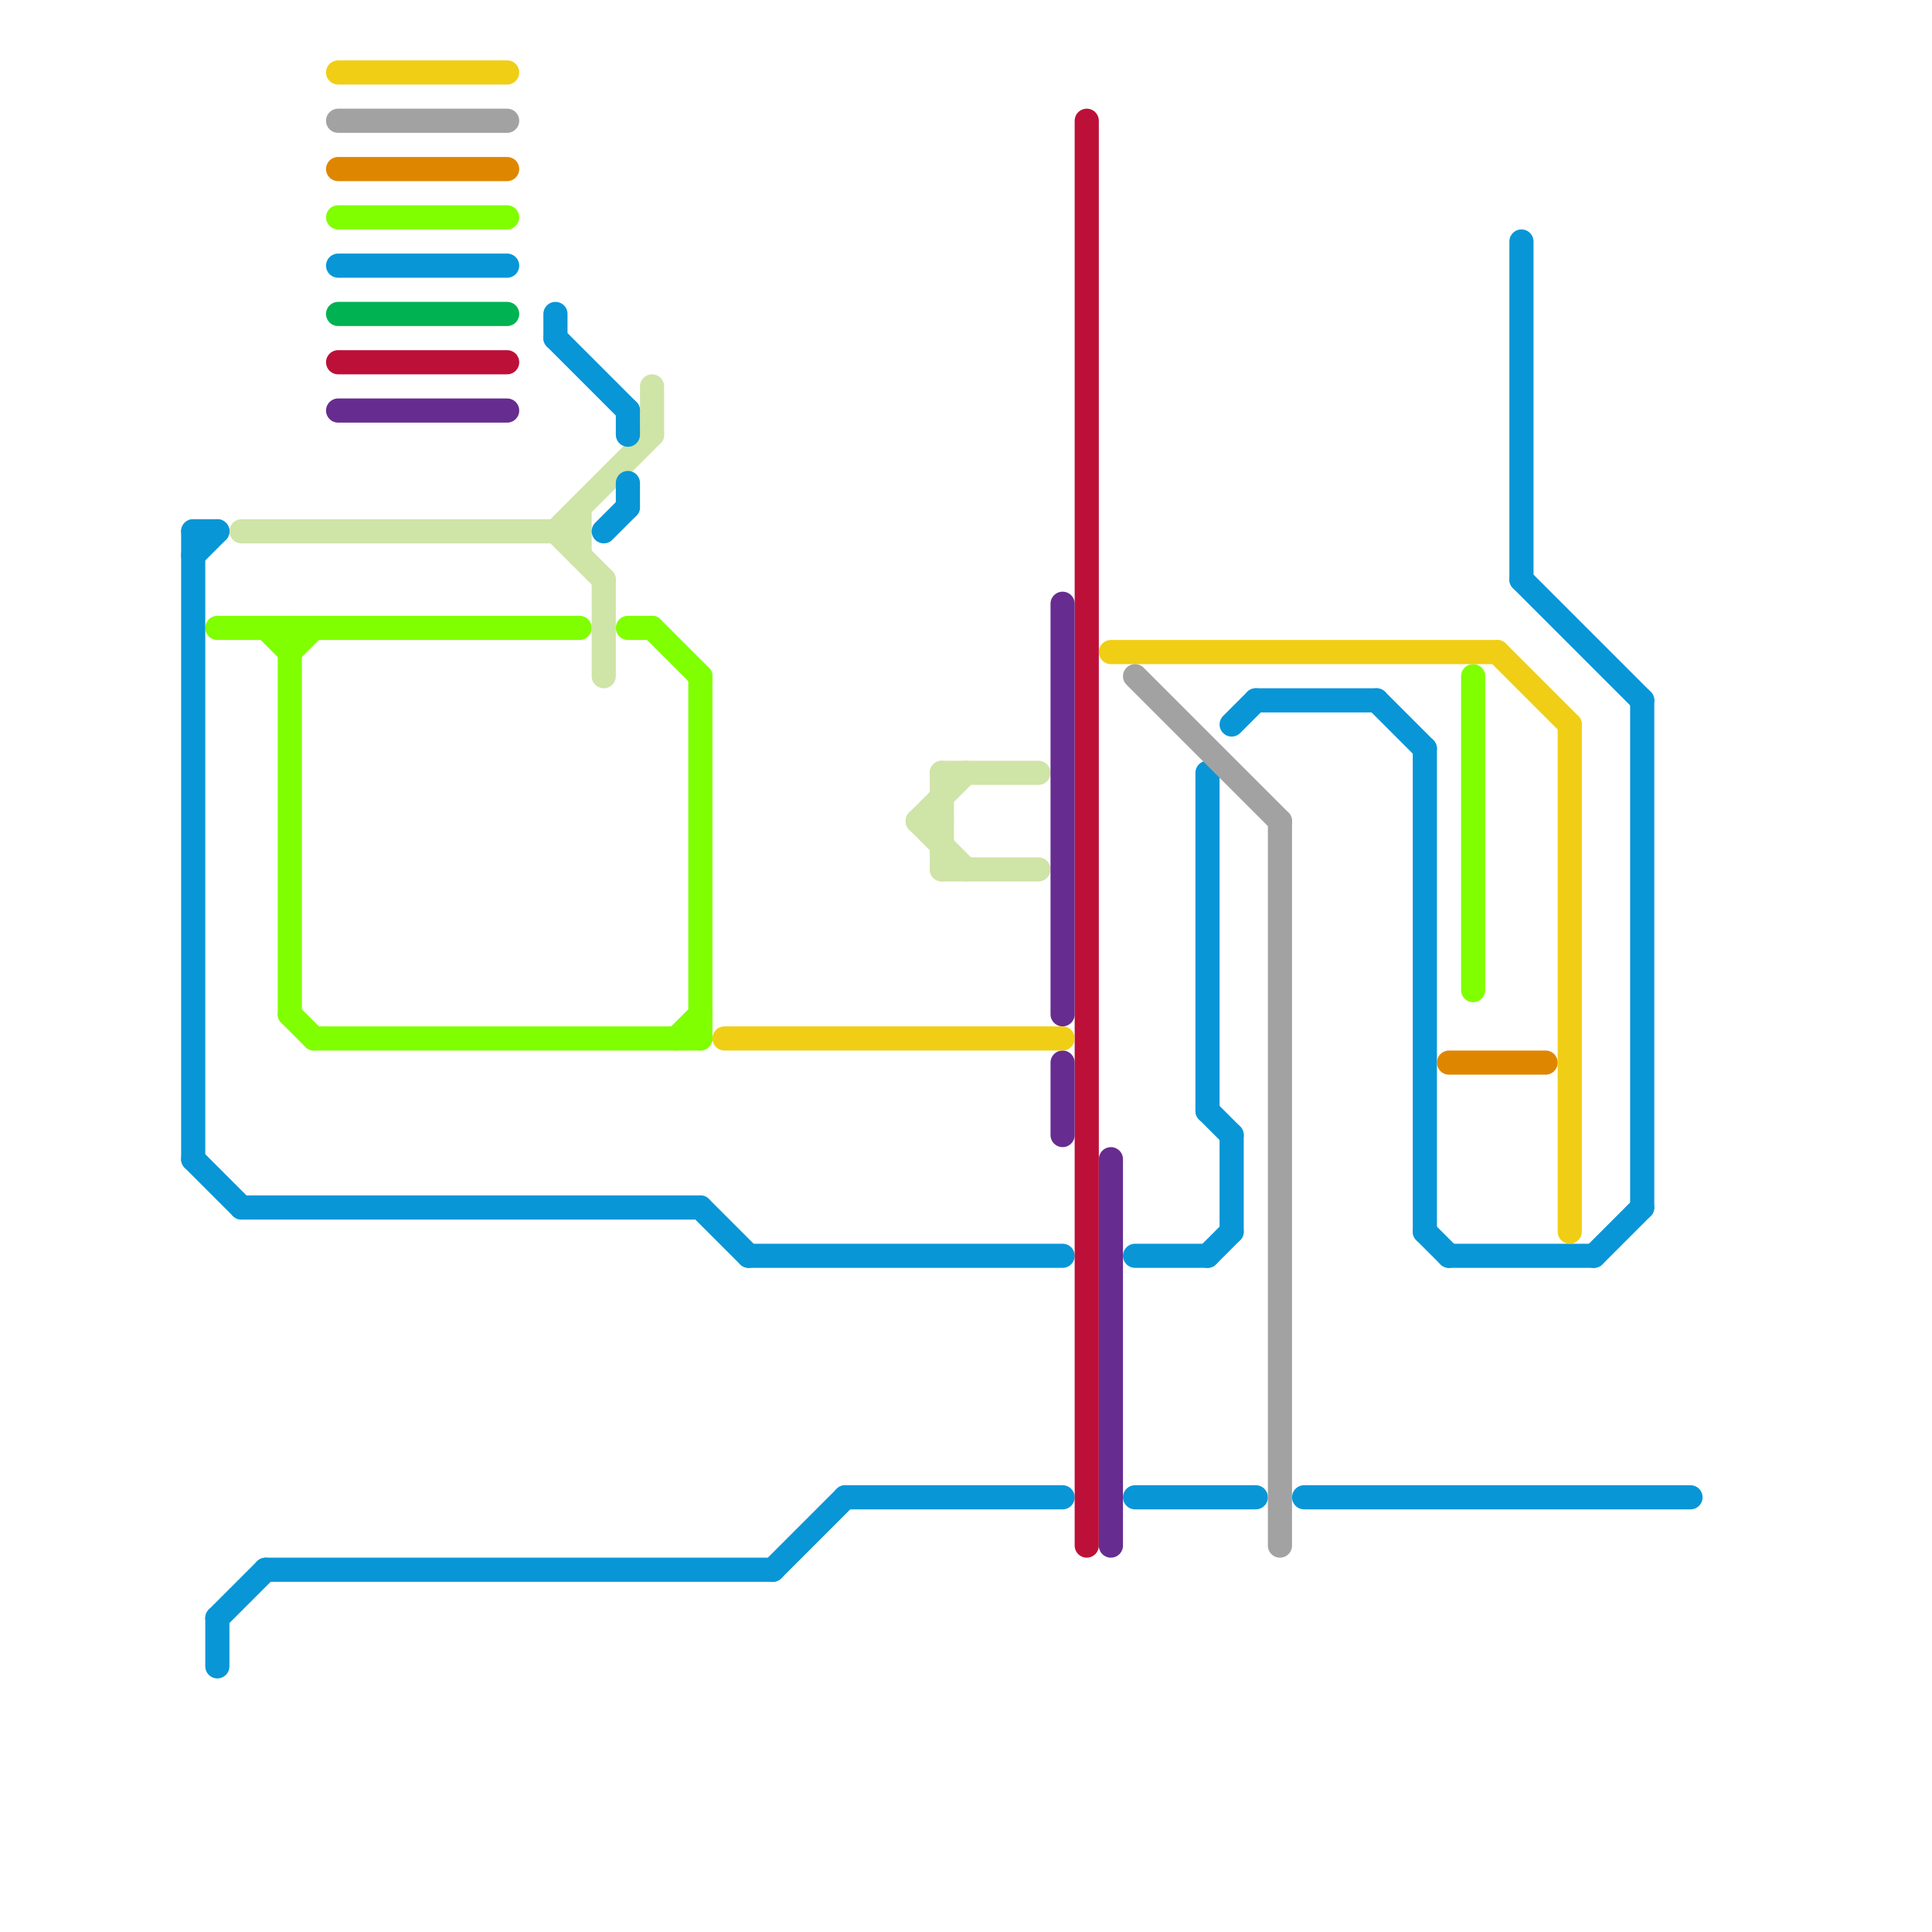 
<svg version="1.1" xmlns="http://www.w3.org/2000/svg" viewBox="0 0 80 80">
<style>text { font: 1px Helvetica; font-weight: 600; white-space: pre; dominant-baseline: central; } line { stroke-width: 1; fill: none; stroke-linecap: round; stroke-linejoin: round; } .c0 { stroke: #cfe4a7 } .c1 { stroke: #80ff00 } .c2 { stroke: #0896d7 } .c3 { stroke: #00b251 } .c4 { stroke: #bd1038 } .c5 { stroke: #662c90 } .c6 { stroke: #f0ce15 } .c7 { stroke: #a2a2a2 } .c8 { stroke: #df8600 }</style><defs><g id="wm-xf"><circle r="1.2" fill="#000"/><circle r="0.9" fill="#fff"/><circle r="0.6" fill="#000"/><circle r="0.3" fill="#fff"/></g><g id="wm"><circle r="0.6" fill="#000"/><circle r="0.3" fill="#fff"/></g></defs><line class="c0" x1="23" y1="22" x2="27" y2="18"/><line class="c0" x1="38" y1="34" x2="40" y2="36"/><line class="c0" x1="24" y1="21" x2="24" y2="23"/><line class="c0" x1="27" y1="16" x2="27" y2="18"/><line class="c0" x1="38" y1="34" x2="39" y2="34"/><line class="c0" x1="39" y1="36" x2="43" y2="36"/><line class="c0" x1="25" y1="24" x2="25" y2="28"/><line class="c0" x1="39" y1="32" x2="43" y2="32"/><line class="c0" x1="39" y1="32" x2="39" y2="36"/><line class="c0" x1="38" y1="34" x2="40" y2="32"/><line class="c0" x1="23" y1="22" x2="25" y2="24"/><line class="c0" x1="10" y1="22" x2="24" y2="22"/><line class="c1" x1="14" y1="9" x2="21" y2="9"/><line class="c1" x1="13" y1="43" x2="29" y2="43"/><line class="c1" x1="26" y1="26" x2="27" y2="26"/><line class="c1" x1="29" y1="28" x2="29" y2="43"/><line class="c1" x1="28" y1="43" x2="29" y2="42"/><line class="c1" x1="12" y1="26" x2="12" y2="42"/><line class="c1" x1="12" y1="42" x2="13" y2="43"/><line class="c1" x1="27" y1="26" x2="29" y2="28"/><line class="c1" x1="9" y1="26" x2="24" y2="26"/><line class="c1" x1="61" y1="28" x2="61" y2="41"/><line class="c1" x1="11" y1="26" x2="12" y2="27"/><line class="c1" x1="12" y1="27" x2="13" y2="26"/><line class="c2" x1="8" y1="22" x2="8" y2="48"/><line class="c2" x1="52" y1="29" x2="57" y2="29"/><line class="c2" x1="31" y1="52" x2="44" y2="52"/><line class="c2" x1="54" y1="62" x2="70" y2="62"/><line class="c2" x1="63" y1="24" x2="68" y2="29"/><line class="c2" x1="51" y1="47" x2="51" y2="51"/><line class="c2" x1="25" y1="22" x2="26" y2="21"/><line class="c2" x1="8" y1="48" x2="10" y2="50"/><line class="c2" x1="50" y1="46" x2="51" y2="47"/><line class="c2" x1="9" y1="67" x2="11" y2="65"/><line class="c2" x1="32" y1="65" x2="35" y2="62"/><line class="c2" x1="63" y1="10" x2="63" y2="24"/><line class="c2" x1="35" y1="62" x2="44" y2="62"/><line class="c2" x1="51" y1="30" x2="52" y2="29"/><line class="c2" x1="26" y1="17" x2="26" y2="18"/><line class="c2" x1="50" y1="32" x2="50" y2="46"/><line class="c2" x1="23" y1="14" x2="26" y2="17"/><line class="c2" x1="26" y1="20" x2="26" y2="21"/><line class="c2" x1="47" y1="52" x2="50" y2="52"/><line class="c2" x1="60" y1="52" x2="66" y2="52"/><line class="c2" x1="66" y1="52" x2="68" y2="50"/><line class="c2" x1="10" y1="50" x2="29" y2="50"/><line class="c2" x1="29" y1="50" x2="31" y2="52"/><line class="c2" x1="9" y1="67" x2="9" y2="69"/><line class="c2" x1="68" y1="29" x2="68" y2="50"/><line class="c2" x1="50" y1="52" x2="51" y2="51"/><line class="c2" x1="47" y1="62" x2="52" y2="62"/><line class="c2" x1="23" y1="13" x2="23" y2="14"/><line class="c2" x1="8" y1="22" x2="9" y2="22"/><line class="c2" x1="57" y1="29" x2="59" y2="31"/><line class="c2" x1="59" y1="31" x2="59" y2="51"/><line class="c2" x1="14" y1="11" x2="21" y2="11"/><line class="c2" x1="8" y1="23" x2="9" y2="22"/><line class="c2" x1="59" y1="51" x2="60" y2="52"/><line class="c2" x1="11" y1="65" x2="32" y2="65"/><line class="c3" x1="14" y1="13" x2="21" y2="13"/><line class="c4" x1="45" y1="5" x2="45" y2="64"/><line class="c4" x1="14" y1="15" x2="21" y2="15"/><line class="c5" x1="44" y1="25" x2="44" y2="42"/><line class="c5" x1="14" y1="17" x2="21" y2="17"/><line class="c5" x1="44" y1="44" x2="44" y2="47"/><line class="c5" x1="46" y1="48" x2="46" y2="64"/><line class="c6" x1="62" y1="27" x2="65" y2="30"/><line class="c6" x1="46" y1="27" x2="62" y2="27"/><line class="c6" x1="30" y1="43" x2="44" y2="43"/><line class="c6" x1="65" y1="30" x2="65" y2="51"/><line class="c6" x1="14" y1="3" x2="21" y2="3"/><line class="c7" x1="53" y1="34" x2="53" y2="64"/><line class="c7" x1="14" y1="5" x2="21" y2="5"/><line class="c7" x1="47" y1="28" x2="53" y2="34"/><line class="c8" x1="60" y1="44" x2="64" y2="44"/><line class="c8" x1="14" y1="7" x2="21" y2="7"/>
</svg>
